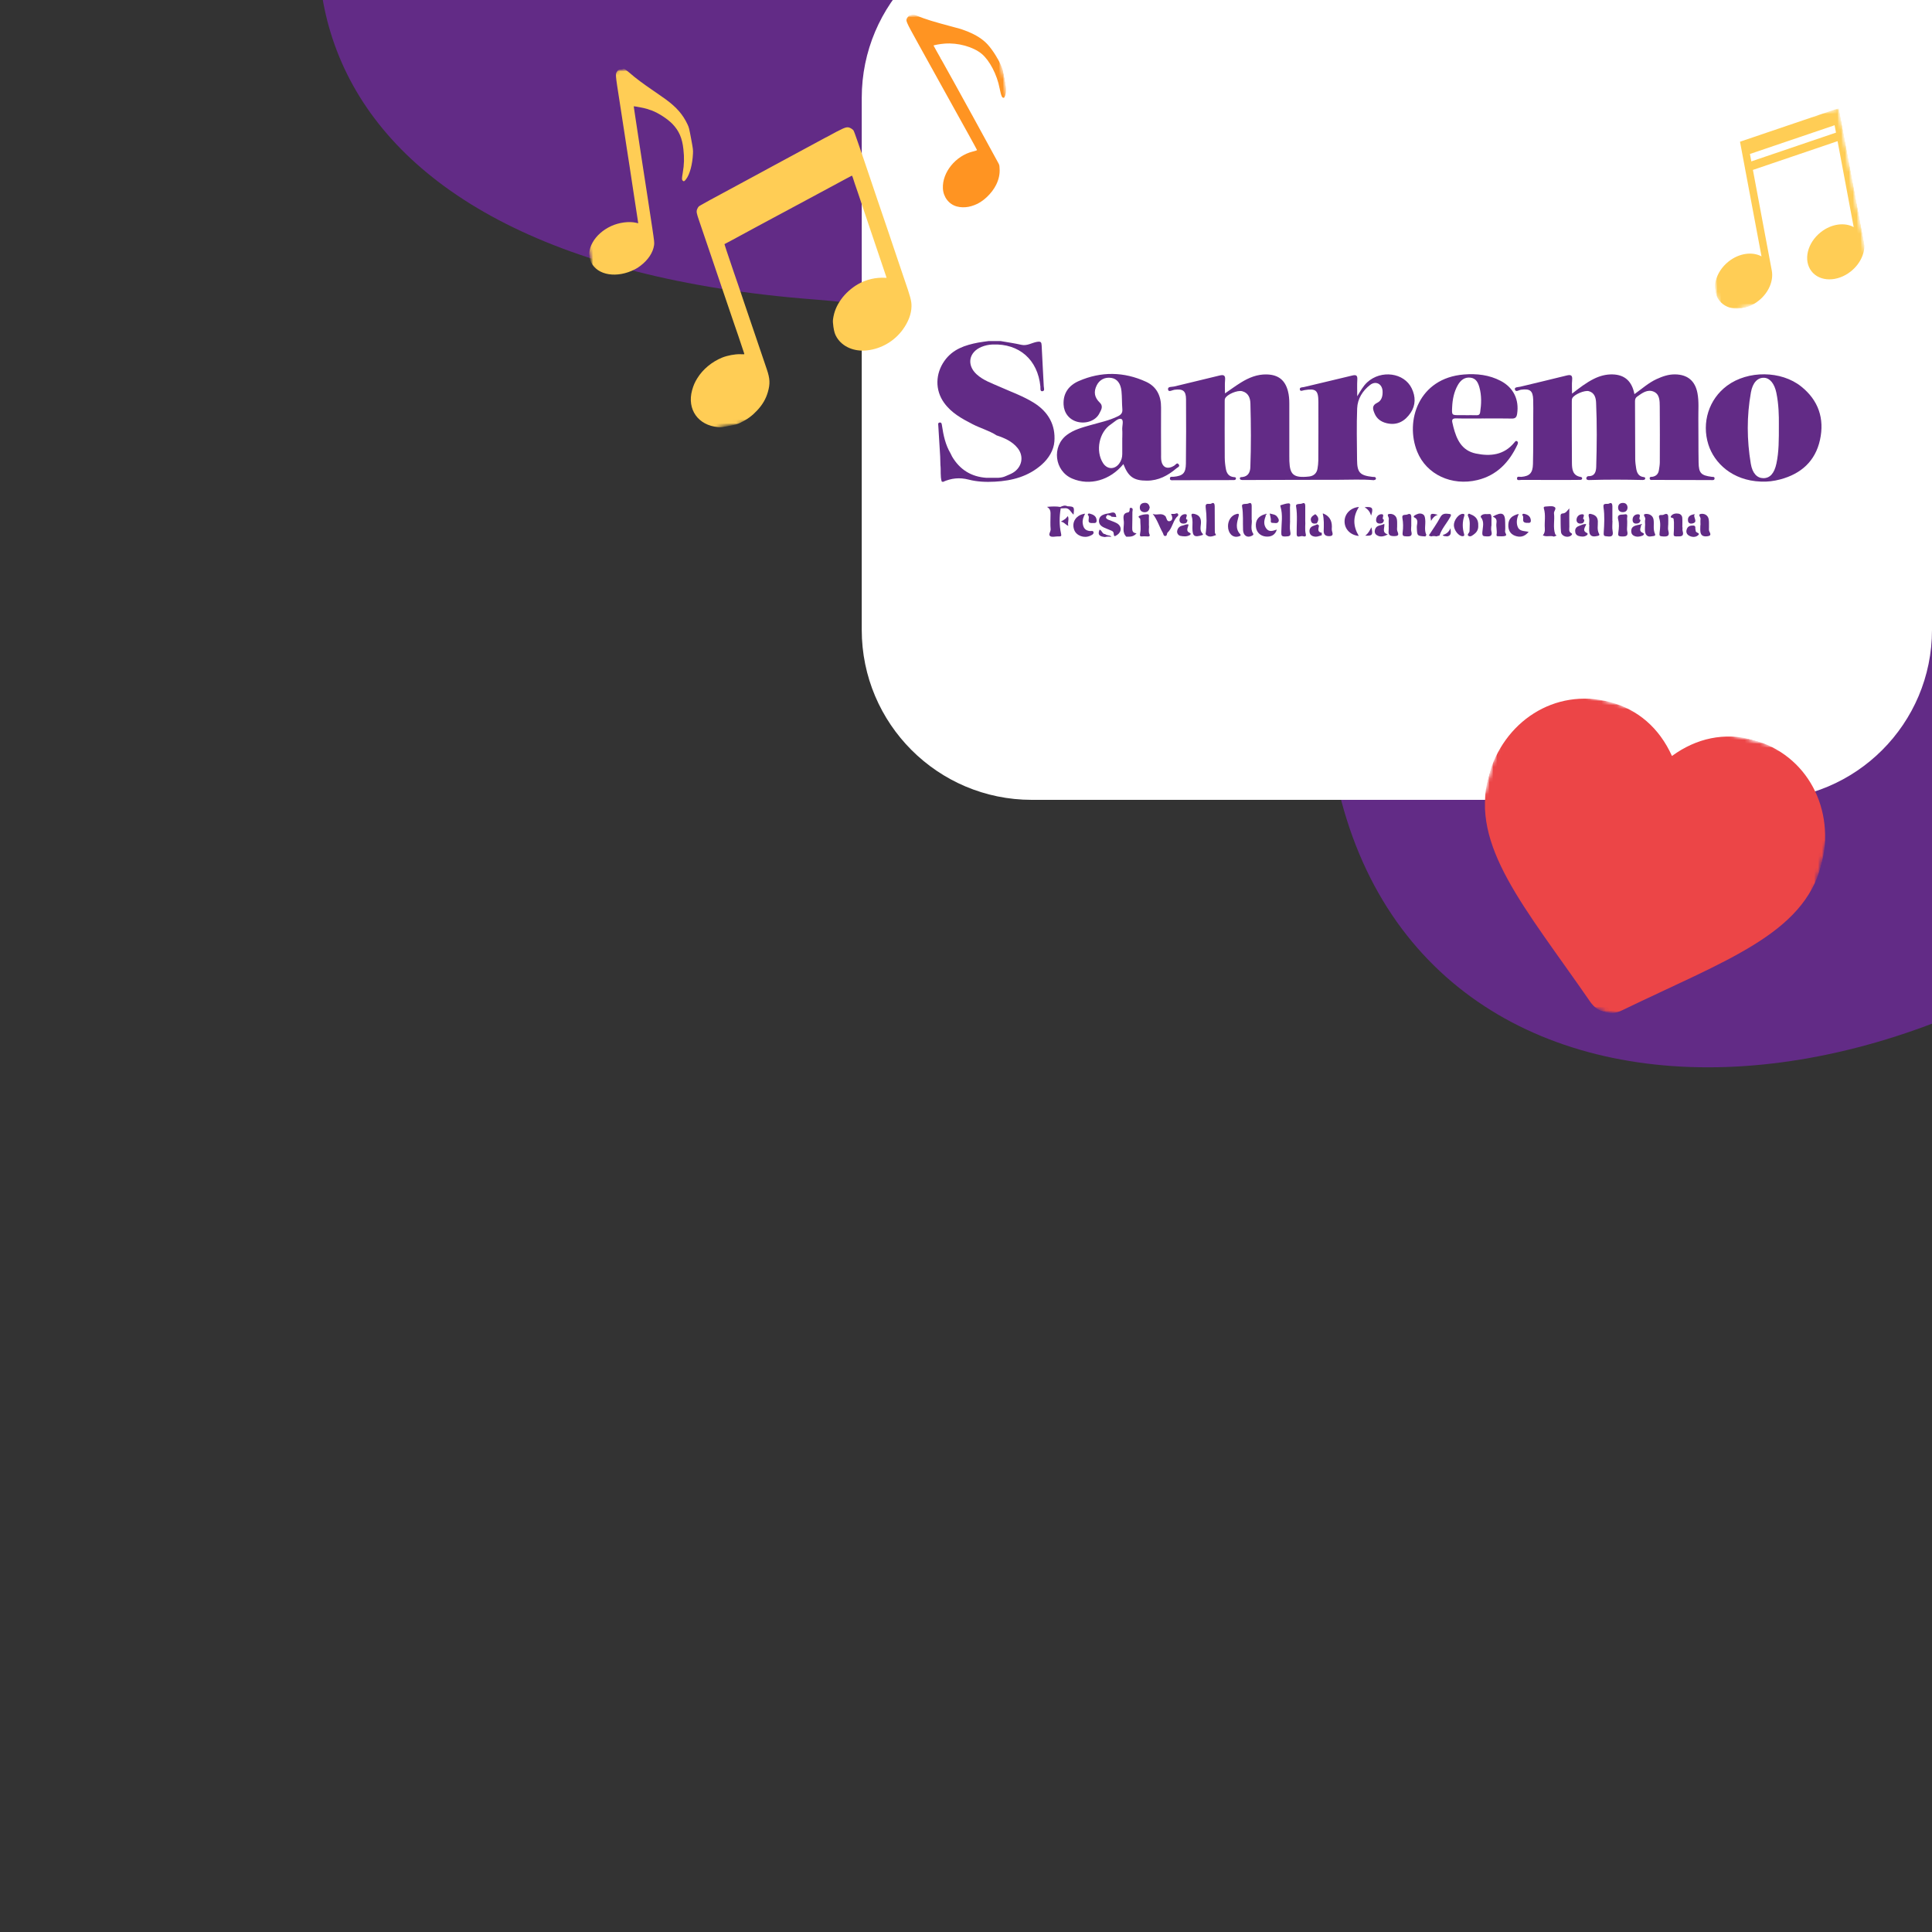 <?xml version="1.0" encoding="UTF-8"?> <svg xmlns="http://www.w3.org/2000/svg" width="500" height="500" viewBox="0 0 500 500" fill="none"><rect x="0" y="0" width="500" height="500" fill="#333333" stroke="none"/><g clip-path="url(#clip0_3621_14212)"><path fill-rule="evenodd" clip-rule="evenodd" d="M638.039 -51.779C589.363 -144.393 495.425 -187.957 417.487 -200.007C313.075 -216.146 188.376 -182.193 116.53 -94.405C54.123 -18.15 72.563 66.973 210.915 77.518C300.249 84.327 335.948 146.42 344.997 197.52C364.335 306.731 512.108 300.519 599.773 189.844C687.435 79.169 657.846 -14.097 638.039 -51.779Z" fill="#622B86"></path><path d="M500 163C500 187.301 480.301 207 456 207H267.018C242.717 207 223.018 187.301 223.018 163V25.338C223.018 1.037 242.717 -18.662 267.018 -18.662H500V163Z" fill="white"></path><g clip-path="url(#clip1_3621_14212)"><mask id="mask0_3621_14212" style="mask-type:luminance" maskUnits="userSpaceOnUse" x="144" y="0" width="130" height="116"><path d="M256.205 7.3072e-05L144 21.05L161.701 115.404L273.906 94.354L256.205 7.3072e-05Z" fill="white"></path></mask><g mask="url(#mask0_3621_14212)"><mask id="mask1_3621_14212" style="mask-type:luminance" maskUnits="userSpaceOnUse" x="144" y="0" width="130" height="116"><path d="M256.205 7.3072e-05L144 21.05L161.701 115.404L273.906 94.354L256.205 7.3072e-05Z" fill="white"></path></mask><g mask="url(#mask1_3621_14212)"><path fill-rule="evenodd" clip-rule="evenodd" d="M159.792 18.404C159.218 19.145 159.186 18.834 160.387 26.502C160.827 29.271 161.318 32.452 161.478 33.584L162.172 38.126C162.365 39.436 162.725 41.639 162.932 43.025C163.14 44.412 163.655 47.721 164.041 50.341C164.452 52.956 164.867 55.73 164.975 56.449L165.173 57.784L164.62 57.65C162.773 57.231 160.224 57.578 158.229 58.48C153.803 60.498 151.452 64.714 152.967 67.862C154.611 71.275 159.674 72.094 164.344 69.687C164.825 69.438 165.251 69.174 165.734 68.793C167.7 67.315 169.001 65.382 169.273 63.456C169.372 62.857 169.316 62.419 168.812 59.029C168.152 54.665 167.043 47.349 166.339 42.888C166.069 41.17 165.758 39.09 165.626 38.244C165.197 35.394 164.592 31.468 164.3 29.49C164.125 28.415 164.008 27.512 164.008 27.512C164.263 27.465 167.091 28.043 167.572 28.216C167.917 28.363 168.277 28.454 168.672 28.591C170.521 29.3 172.783 30.803 174.025 32.075C175.729 33.84 176.566 35.769 176.862 38.617C177.116 40.813 177.063 42.645 176.703 44.666C176.441 46.22 176.437 46.484 176.669 46.731C176.96 47.02 177.109 46.966 177.553 46.381C178.509 45.145 179.212 42.558 179.342 39.736C179.389 38.856 179.357 38.545 178.864 35.919C178.362 33.241 178.319 33.011 177.926 32.187C176.74 29.664 175.119 27.777 172.304 25.718C171.265 24.963 170.149 24.222 169.084 23.471C166.419 21.648 164.553 20.283 162.876 18.802C162.312 18.327 161.727 17.883 161.555 17.809C161.387 17.762 160.99 17.757 160.684 17.814C160.2 17.905 160.107 17.975 159.849 18.288M213.747 35.552C211.278 36.886 207.442 38.952 205.214 40.162C202.986 41.372 200.922 42.472 200.635 42.631C200.348 42.791 198.048 44.041 195.508 45.415C183.159 52.061 181.1 53.186 180.832 53.447C180.699 53.578 180.517 53.876 180.412 54.16C180.185 54.783 180.252 55.14 180.951 57.174C182.185 60.797 183.315 64.148 184.303 67.025C184.889 68.737 185.498 70.576 185.67 71.072C186.005 72.012 186.958 74.843 188.909 80.601C189.494 82.313 190.04 83.953 190.143 84.224C190.247 84.495 190.66 85.711 191.068 86.901C191.451 88.097 191.923 89.486 192.095 89.982C192.616 91.495 192.675 91.668 192.599 91.683C192.548 91.692 192.069 91.676 191.54 91.67C190.187 91.633 188.275 91.992 186.899 92.541C184.25 93.618 181.896 95.565 180.48 97.863C179.81 98.939 179.46 99.744 179.114 100.997C177.747 105.952 180.69 110.099 185.839 110.532C186.643 110.593 186.928 110.566 188.662 110.24C190.473 109.901 190.677 109.862 191.521 109.44C193.41 108.531 194.616 107.645 195.936 106.236C197.343 104.731 198.221 103.22 198.731 101.435C199.337 99.315 199.276 98.006 198.45 95.574C197.664 93.214 196.154 88.825 195.678 87.409C195.265 86.193 194.965 85.299 192.556 78.227C191.971 76.516 191.362 74.677 191.185 74.155C191.008 73.634 190.432 71.973 189.906 70.435C189.38 68.897 188.722 66.935 188.422 66.041C188.122 65.147 187.778 64.156 187.685 63.804L187.489 63.18L189.266 62.24C190.224 61.717 192.959 60.254 195.305 58.969C197.677 57.679 199.838 56.535 200.125 56.375C200.411 56.216 201.656 55.533 202.931 54.872C204.176 54.19 206.43 52.975 207.92 52.194C213.748 49.068 217.964 46.772 219.141 46.155C219.812 45.792 220.412 45.468 220.463 45.459C220.514 45.449 220.612 45.694 220.721 45.991C220.829 46.287 221.04 46.987 221.221 47.534C221.403 48.08 221.762 49.148 222.033 49.889C222.278 50.635 222.972 52.643 223.527 54.334C224.107 56.021 224.77 58.008 225.021 58.779C225.448 60.072 225.965 61.559 226.741 63.868C226.923 64.415 227.552 66.224 228.107 67.915C228.688 69.601 229.223 71.19 229.297 71.441L229.438 71.915L229.144 71.892C226.687 71.745 224.157 72.326 222.061 73.537C220.37 74.514 218.786 75.92 217.678 77.474C216.508 79.119 215.874 80.664 215.608 82.482C215.514 83.107 215.544 83.55 215.68 84.554C215.883 85.915 216.079 86.539 216.573 87.344C218.055 89.758 221.042 91.046 224.38 90.683C228.054 90.285 231.482 88.295 233.681 85.243C235.083 83.29 235.861 81.244 235.894 79.31C235.921 77.906 235.653 76.9 233.932 71.944C233.696 71.249 233.032 69.261 232.447 67.55C231.862 65.838 231.253 63.999 231.081 63.503C230.904 62.982 230.328 61.321 229.828 59.778C228.865 56.897 228.629 56.202 227.065 51.664C226.548 50.177 225.664 47.571 225.104 45.855C224.519 44.143 223.801 42.008 223.506 41.139C223.212 40.27 222.523 38.288 221.997 36.75C221.471 35.212 220.983 33.877 220.877 33.739C220.632 33.415 219.98 33.036 219.625 32.971C218.863 32.85 218.372 33.047 213.726 35.582" fill="#FFCD55"></path><path d="M234.876 4.503C235.058 4.205 235.284 4.004 235.555 3.901C236.072 3.698 236.448 3.733 237.162 4.022C239.76 5.065 241.382 5.553 246.83 7.012C247.774 7.258 248.773 7.519 249.685 7.876C251.955 8.717 253.638 9.669 255.007 10.916C256.372 12.139 258.246 14.955 259.161 17.159C259.542 18.064 259.684 18.539 260.014 20.299C260.354 22.11 260.405 22.522 260.354 23.377C260.306 24.389 260.021 25.261 259.792 25.304C259.333 25.39 259.1 24.853 258.701 22.868C258.036 19.324 256.111 15.672 254.101 13.964C251.879 12.111 247.923 11.005 244.438 11.289C243.292 11.372 241.584 11.692 241.603 11.794C241.613 11.845 242.011 12.563 242.485 13.398L243.352 14.925L243.371 15.027L243.75 15.642C246.073 19.72 258.344 42.074 258.488 42.417C258.502 42.493 258.582 42.637 258.611 42.79C258.684 43.04 258.654 43.019 258.654 43.019L258.697 43.671C258.788 45.001 258.496 46.402 257.829 47.768C256.707 50.09 254.303 52.336 252.173 53.079L251.651 53.256C251.651 53.256 251.283 53.404 250.646 53.524C249.626 53.715 248.537 53.682 247.619 53.431C245.56 52.867 244.127 50.998 244.021 48.748C243.826 44.613 247.323 40.314 251.738 39.222C252.37 39.077 252.866 38.905 252.852 38.828C252.837 38.752 251.876 37.005 250.716 34.9C249.555 32.794 246.965 28.132 244.972 24.547L241.341 17.994C241.341 17.994 241.366 17.99 241.141 17.636C241.062 17.492 239.552 14.793 237.789 11.586C234.232 5.152 234.326 5.372 234.851 4.508" fill="#FF9422"></path></g></g></g><g clip-path="url(#clip2_3621_14212)"><mask id="mask2_3621_14212" style="mask-type:luminance" maskUnits="userSpaceOnUse" x="436" y="27" width="49" height="54"><path d="M475.931 27.977L436.418 35.389L444.954 80.889L484.467 73.477L475.931 27.977Z" fill="white"></path></mask><g mask="url(#mask2_3621_14212)"><mask id="mask3_3621_14212" style="mask-type:luminance" maskUnits="userSpaceOnUse" x="436" y="27" width="49" height="54"><path d="M475.931 27.977L436.418 35.389L444.954 80.889L484.467 73.477L475.931 27.977Z" fill="white"></path></mask><g mask="url(#mask3_3621_14212)"><path d="M450.312 36.675L451.025 40.477L451.384 42.39L451.798 44.597L455.88 66.355C453.504 65.069 450.096 65.503 447.351 67.681C443.873 70.438 442.792 74.95 444.941 77.754C447.089 80.557 451.646 80.593 455.129 77.829C457.762 75.74 459.018 72.647 458.543 70.052L453.651 43.976L475.562 36.534L479.734 58.772C477.358 57.487 473.95 57.921 471.205 60.098C467.727 62.856 466.646 67.367 468.795 70.171C470.943 72.975 475.5 73.011 478.983 70.246C481.616 68.158 482.872 65.064 482.397 62.47L475.927 27.978L450.312 36.675ZM475.154 34.325L453.243 41.767L452.883 39.848L474.795 32.412L475.154 34.325Z" fill="#FFCD55"></path></g></g></g><g clip-path="url(#clip3_3621_14212)"><mask id="mask4_3621_14212" style="mask-type:luminance" maskUnits="userSpaceOnUse" x="372" y="175" width="107" height="99"><path d="M478.269 198.066L392.184 175L372 250.325L458.086 273.391L478.269 198.066Z" fill="white"></path></mask><g mask="url(#mask4_3621_14212)"><mask id="mask5_3621_14212" style="mask-type:luminance" maskUnits="userSpaceOnUse" x="372" y="175" width="107" height="99"><path d="M478.269 198.066L392.184 175L372 250.325L458.086 273.391L478.269 198.066Z" fill="white"></path></mask><g mask="url(#mask5_3621_14212)"><path d="M416.62 181.679C402.364 177.907 388.944 186.824 385.213 201.015C380.485 219.014 394.533 234.622 411.619 259.363C413.418 261.972 416.877 262.875 419.718 261.509C446.746 248.433 466.645 241.802 471.37 223.814C475.101 209.623 467.812 195.217 453.556 191.445C446.278 189.518 439.104 190.978 432.702 195.645C429.429 188.41 423.901 183.594 416.62 181.679Z" fill="#EC4547"></path></g></g></g><g clip-path="url(#clip4_3621_14212)"><path d="M321.567 124.235C321.283 124.194 320.914 124.2 320.879 123.849C320.835 123.422 321.233 123.489 321.503 123.46C323.039 123.293 323.54 122.201 323.589 120.904C323.797 115.396 323.756 109.887 323.604 104.379C323.566 102.965 323.045 101.651 321.47 101.244C320.226 100.922 317.592 102.058 317.071 103.079C316.928 103.36 316.951 103.741 316.951 104.074C316.945 108.854 316.931 113.634 316.963 118.411C316.969 119.429 317.083 120.457 317.276 121.458C317.484 122.523 318.058 123.34 319.272 123.468C319.55 123.498 319.934 123.468 319.852 123.902C319.787 124.25 319.468 124.241 319.155 124.244C313.986 124.253 308.82 124.273 303.651 124.285C303.276 124.285 302.755 124.382 302.773 123.814C302.793 123.237 303.338 123.425 303.692 123.392C306.127 123.167 306.879 122.47 306.912 119.974C306.979 114.415 306.982 108.854 306.944 103.296C306.929 101.136 306.127 100.597 303.958 100.872C303.399 100.943 302.448 101.56 302.302 100.855C302.114 99.956 303.259 100.176 303.827 100.032C307.734 99.058 311.665 98.177 315.573 97.193C316.752 96.897 317.162 97.155 317.045 98.399C316.942 99.497 317.024 100.609 317.024 101.809C318.432 100.846 319.749 99.868 321.14 99.008C323.194 97.738 325.384 96.827 327.875 96.903C330.84 96.994 332.584 98.37 333.325 101.244C333.594 102.289 333.676 103.354 333.673 104.432C333.664 108.919 333.67 113.406 333.673 117.89C333.673 118.378 333.664 118.864 333.687 119.353C333.831 122.655 334.568 123.814 338.827 123.313C340.013 123.173 340.782 122.462 340.976 121.247C341.081 120.577 341.175 119.895 341.178 119.216C341.201 114.143 341.219 109.074 341.198 104.001C341.186 100.992 340.545 100.486 337.586 100.963C337.182 101.027 336.541 101.379 336.412 100.869C336.231 100.164 337.036 100.269 337.44 100.173C341.602 99.163 345.782 98.215 349.941 97.19C350.989 96.933 351.337 97.161 351.27 98.259C351.188 99.59 351.249 100.931 351.249 102.558C352.13 101.142 352.78 99.909 353.828 98.946C357.41 95.651 363.396 96.426 365.36 100.524C366.37 102.631 366.405 104.841 365.088 106.805C363.639 108.968 361.616 110.186 358.859 109.521C357.399 109.17 356.289 108.371 355.713 106.949C355.277 105.872 354.966 104.929 356.456 104.224C357.592 103.685 357.885 102.424 357.808 101.188C357.697 99.347 356.055 98.487 354.595 99.611C352.628 101.124 351.328 103.223 351.232 105.681C351.059 110.113 351.17 114.556 351.205 118.993C351.232 122.312 351.931 123.047 355.247 123.422C355.566 123.457 356 123.334 356.082 123.782C356.152 124.165 355.774 124.2 355.502 124.267C352.505 124.004 349.496 124.171 346.49 124.168C338.186 124.162 329.879 124.209 321.576 124.232L321.567 124.235Z" fill="#622B86"></path><path d="M411.195 124.247C410.914 124.191 410.554 124.191 410.537 123.817C410.519 123.495 410.803 123.222 411.075 123.228C412.832 123.269 413.066 121.935 413.101 120.752C413.265 115.246 413.315 109.735 413.069 104.229C413.013 102.968 412.688 101.657 411.201 101.238C410.11 100.931 407.446 102.066 406.922 103.023C406.773 103.296 406.782 103.676 406.782 104.007C406.782 109.273 406.767 114.541 406.814 119.807C406.828 121.437 406.981 123.088 409.106 123.442C409.302 123.474 409.48 123.585 409.463 123.82C409.436 124.13 409.193 124.185 408.939 124.188C407.964 124.2 406.989 124.212 406.015 124.212C401.92 124.212 397.822 124.212 393.727 124.203C393.321 124.203 392.647 124.431 392.603 123.896C392.539 123.117 393.297 123.451 393.71 123.413C395.838 123.228 396.675 122.441 396.73 120.093C396.827 116.048 396.792 112 396.804 107.952C396.809 106.442 396.836 104.929 396.789 103.419C396.713 101.1 395.946 100.541 393.625 100.863C393.104 100.937 392.235 101.619 392.047 100.758C391.913 100.135 392.931 100.208 393.452 100.079C397.427 99.101 401.419 98.2 405.385 97.193C406.565 96.894 406.992 97.099 406.866 98.378C406.761 99.464 406.843 100.571 406.843 101.873C408.746 100.407 410.496 99.034 412.498 98.042C414.011 97.293 415.595 96.859 417.283 96.894C420.541 96.959 422.368 98.738 422.988 102.005C424.955 100.603 426.635 99.069 428.719 98.112C430.247 97.412 431.784 96.871 433.481 96.889C436.721 96.921 438.694 98.551 439.297 101.727C439.722 103.951 439.502 106.202 439.531 108.438C439.584 112.194 439.522 115.949 439.596 119.701C439.648 122.467 440.237 123.032 442.997 123.401C443.307 123.442 443.775 123.328 443.723 123.858C443.676 124.332 443.225 124.25 442.912 124.247C437.889 124.238 432.867 124.223 427.847 124.197C427.496 124.197 426.948 124.352 426.937 123.776C426.928 123.299 427.437 123.439 427.741 123.375C428.663 123.178 429.182 122.605 429.319 121.692C429.422 121.018 429.553 120.339 429.556 119.663C429.574 114.837 429.588 110.007 429.542 105.181C429.527 103.726 429.536 102.025 427.97 101.358C426.366 100.676 424.987 101.715 423.699 102.637C423.246 102.959 423.137 103.345 423.14 103.881C423.173 108.854 423.164 113.827 423.193 118.803C423.199 119.578 423.307 120.357 423.424 121.124C423.603 122.286 423.998 123.299 425.385 123.468C425.64 123.5 425.871 123.597 425.766 123.925C425.672 124.212 425.388 124.174 425.169 124.223C420.515 124.112 415.855 124.086 411.195 124.238V124.247Z" fill="#622B86"></path><path d="M243.379 120.334C243.358 119.622 243.341 118.911 243.32 118.2C243.156 115.53 242.99 112.861 242.832 110.192C242.814 109.876 242.676 109.428 243.151 109.355C243.698 109.267 243.721 109.735 243.78 110.124C244.149 112.639 244.673 115.109 245.996 117.333C246.118 117.579 246.238 117.828 246.361 118.074L246.376 118.115C248.381 121.537 251.352 123.398 255.318 123.659C256.345 123.656 257.373 123.653 258.397 123.65C259.053 123.606 259.694 123.495 260.294 123.211C260.908 122.93 261.555 122.704 262.132 122.359C264.5 120.934 265.071 118.127 263.382 115.99C261.962 114.196 259.928 113.341 257.823 112.642L257.841 112.624C255.921 111.409 253.714 110.818 251.712 109.782C248.937 108.345 246.244 106.908 244.321 104.229C241.933 100.899 242.097 96.693 244.412 93.406C246.563 90.344 249.765 89.308 253.19 88.655C254.089 88.483 255.005 88.392 255.906 88.26C256.907 88.26 257.917 88.26 258.924 88.26C260.727 88.579 262.545 88.831 264.327 89.238C265.82 89.577 267.029 88.699 268.384 88.468C269.385 88.298 269.543 88.573 269.581 89.454C269.736 92.958 269.961 96.458 270.125 99.962C270.146 100.422 270.488 101.232 269.704 101.253C269.124 101.267 269.297 100.48 269.253 100.029C268.574 93.095 263.774 88.872 256.881 89.156C255.897 89.197 254.949 89.393 254.036 89.764C250.726 91.111 250.108 94.448 252.745 96.868C254.469 98.449 256.67 99.177 258.754 100.108C261.725 101.437 264.804 102.514 267.596 104.262C271.331 106.603 273.205 110.019 272.874 114.263C272.701 116.485 271.434 118.618 269.601 120.24C266.133 123.313 261.974 124.414 257.501 124.657C255.207 124.783 252.886 124.695 250.673 124.118C248.328 123.509 246.174 123.752 244.029 124.718C243.92 124.683 243.815 124.648 243.707 124.613C243.3 123.211 243.552 121.756 243.379 120.334Z" fill="#622B86"></path><path d="M290.734 120.105C287.272 124.326 282.003 125.787 277.472 123.849C272.889 121.888 272.125 115.53 276.126 112.542C277.923 111.202 280.054 110.642 282.164 110.034C284.593 109.331 287.09 108.851 289.379 107.695C290.187 107.285 290.541 106.808 290.462 105.883C290.333 104.332 290.398 102.76 290.237 101.212C290.023 99.169 289.063 98.019 287.596 97.799C285.957 97.553 284.558 98.264 283.835 99.713C282.992 101.396 283.224 102.851 284.623 104.2C285.65 105.192 284.915 106.179 284.514 106.99C283.584 108.88 281.052 109.756 278.819 109.164C276.708 108.608 275.362 106.878 275.254 104.704C275.104 101.709 276.664 99.71 279.19 98.61C284.98 96.09 290.866 96.172 296.603 98.803C299.342 100.062 300.507 102.45 300.481 105.465C300.446 109.513 300.481 113.561 300.49 117.609C300.49 117.998 300.472 118.39 300.501 118.779C300.665 120.96 302.079 121.657 303.917 120.486C304.274 120.26 304.64 119.546 305.085 120.24C305.416 120.755 304.754 120.954 304.453 121.209C302.255 123.085 299.819 124.393 296.828 124.393C293.433 124.393 292.016 123.433 290.734 120.108V120.105ZM290.439 113.294H290.45C290.45 112.615 290.497 111.93 290.439 111.257C290.354 110.274 290.904 108.737 290.201 108.444C289.411 108.117 288.363 109.243 287.491 109.82C284.432 111.84 283.467 116.695 285.448 119.821C286.522 121.516 288.46 121.586 289.648 119.968C290.181 119.242 290.444 118.425 290.441 117.518C290.436 116.11 290.441 114.702 290.441 113.294H290.439Z" fill="#622B86"></path><path d="M455.706 124.636C448.277 124.358 443.623 119.792 442.125 115.042C440.345 109.396 442.23 103.311 446.989 99.801C452.375 95.829 460.954 95.879 466.146 100.024C470.607 103.586 472.217 108.324 471.014 113.83C469.811 119.333 466.135 122.623 460.758 124.06C459.11 124.502 457.424 124.724 455.709 124.636H455.706ZM460.368 109.843C460.392 107.727 460.348 104.66 459.716 101.633C459.218 99.266 458.036 97.823 456.528 97.767C454.886 97.708 453.596 98.99 453.136 101.548C452.035 107.689 452.074 113.862 453.104 120.009C453.525 122.517 454.746 123.741 456.356 123.749C458.065 123.758 459.189 122.511 459.736 119.965C460.386 116.941 460.377 113.868 460.368 109.843Z" fill="#622B86"></path><path d="M384.043 108.298C381.655 108.298 379.263 108.342 376.878 108.278C375.889 108.251 375.663 108.611 375.9 109.478C375.991 109.805 376.041 110.145 376.129 110.476C376.966 113.713 378.268 116.613 381.965 117.377C385.741 118.159 389.25 117.767 391.908 114.532C392.095 114.304 392.283 113.985 392.604 114.184C392.962 114.404 392.853 114.772 392.701 115.097C390.576 119.646 387.362 123.032 382.346 124.238C375.698 125.836 369.18 122.801 366.789 116.933C363.54 108.962 367.131 97.846 378.877 96.915C382.176 96.655 385.41 97.009 388.396 98.581C391.706 100.325 393.193 103.436 392.628 107.116C392.49 108.014 392.148 108.345 391.217 108.321C388.829 108.26 386.44 108.301 384.052 108.301L384.043 108.298ZM379.31 107.44V107.452C380.235 107.452 381.163 107.429 382.088 107.461C382.67 107.481 382.969 107.315 383.066 106.682C383.39 104.54 383.461 102.406 382.884 100.302C382.553 99.099 382.047 97.939 380.613 97.746C379.061 97.536 378.017 98.379 377.291 99.649C376.278 101.423 375.906 103.375 375.813 105.392C375.716 107.449 375.725 107.449 377.703 107.44C378.239 107.44 378.775 107.44 379.31 107.44Z" fill="#622B86"></path><path d="M399.281 138.533C399.744 138.036 399.852 137.436 399.799 136.786C399.662 135.062 400.077 133.309 399.553 131.602C399.425 131.181 399.697 131.093 400.001 131.087C400.727 131.07 401.538 130.876 402.156 131.134C403.054 131.509 402.094 132.232 402.173 132.84C402.407 134.643 401.845 136.505 402.504 138.293L402.559 138.337C402.624 138.402 402.697 138.457 402.776 138.504V138.627C402.568 138.709 402.363 138.794 402.161 138.879C401.236 138.507 400.197 139.054 399.281 138.536V138.533Z" fill="#622B86"></path><path d="M323.925 134.38C324.153 135.41 323.483 136.798 324.296 138.056C324.522 138.405 324.185 138.554 323.928 138.683C322.771 139.268 321.756 138.589 321.7 137.175C321.618 135.132 321.797 133.095 321.443 131.04C321.287 130.148 322.572 130.569 323.158 130.271C323.682 130.001 323.942 130.329 323.933 130.906C323.913 131.974 323.928 133.043 323.928 134.383L323.925 134.38Z" fill="#622B86"></path><path d="M333.875 134.778C333.875 135.703 333.726 136.657 333.91 137.544C334.165 138.765 333.685 138.809 332.669 138.841C331.601 138.873 331.595 138.583 331.604 137.635C331.622 135.472 332.046 133.282 331.396 131.14C331.361 131.02 331.329 130.786 331.343 130.783C332.031 130.59 332.719 130.303 333.419 130.268C334.124 130.233 333.834 130.906 333.843 131.275C333.878 132.442 333.858 133.61 333.858 134.778H333.875Z" fill="#622B86"></path><path d="M337.792 134.576C337.9 135.694 337.622 136.959 337.932 138.208C338.14 139.046 337.458 138.835 337.136 138.753C336.601 138.618 335.597 139.376 335.576 138.241C335.532 135.838 335.828 133.446 335.421 131.029C335.283 130.209 336.486 130.552 337.043 130.282C337.596 130.013 337.809 130.382 337.801 130.938C337.783 132.103 337.795 133.271 337.795 134.576H337.792Z" fill="#622B86"></path><path d="M417.306 134.793C417.306 135.665 417.183 136.561 417.335 137.406C417.557 138.636 417.18 138.969 415.977 138.814C415.268 138.724 414.973 138.832 415.043 137.816C415.189 135.656 415.312 133.464 414.987 131.295C414.788 129.96 415.956 130.601 416.448 130.309C417.03 129.963 417.294 130.385 417.285 131.011C417.265 132.273 417.279 133.531 417.279 134.793H417.303H417.306Z" fill="#622B86"></path><path d="M314.419 137.91C314.518 138.097 314.618 138.285 314.717 138.472C313.778 138.812 312.832 139.23 312.004 138.247C312.329 135.946 312.332 133.631 312.033 131.339C311.84 129.867 313.04 130.645 313.529 130.309C314.079 129.931 314.366 130.35 314.363 130.979C314.357 133.01 314.381 135.045 314.389 137.073C314.398 137.351 314.41 137.632 314.419 137.91Z" fill="#622B86"></path><path d="M351.652 138.703C349.448 138.487 347.955 136.912 347.973 134.907C347.99 132.949 349.559 131.374 351.693 131.201C350.109 133.666 350.121 136.127 351.652 138.703Z" fill="#622B86"></path><path d="M406.136 131.556C406.136 133.145 406.112 134.731 406.147 136.321C406.159 136.906 405.893 137.606 406.666 137.992C406.982 138.15 406.835 138.373 406.633 138.554C405.79 139.315 404.104 138.812 403.99 137.682C403.85 136.286 403.908 134.869 403.879 133.464C403.873 133.116 404.049 132.905 404.388 132.887C405.263 132.838 405.577 132.182 406.136 131.559V131.556Z" fill="#622B86"></path><path d="M291.498 138.902C290.327 137.775 290.939 136.332 290.851 135.027C290.787 134.055 290.371 132.808 292.016 132.601C292.119 132.589 292.215 132.401 292.286 132.281C292.458 131.995 292.145 131.319 292.763 131.436C293.345 131.547 293.067 132.138 293.064 132.545C293.05 133.903 293.058 135.261 293.017 136.619C292.997 137.351 293.114 137.945 294.138 138.015C293.325 138.981 292.397 138.893 291.501 138.902H291.498Z" fill="#622B86"></path><path d="M385.942 136.113C385.942 136.549 385.851 137.011 385.96 137.418C386.276 138.627 385.796 138.882 384.663 138.814C383.846 138.765 383.574 138.759 383.63 137.743C383.7 136.467 384.242 135.056 383.241 133.853C383.185 133.786 383.226 133.549 383.302 133.47C383.917 132.826 384.766 133.127 385.494 133.031C385.939 132.972 386.004 133.622 385.992 134.079C385.977 134.758 385.989 135.437 385.989 136.116C385.974 136.116 385.957 136.116 385.942 136.116V136.113Z" fill="#622B86"></path><path d="M297.335 135.911C297.455 136.645 297.13 137.491 297.493 138.287C297.681 138.7 297.47 138.826 297.133 138.835C296.697 138.847 296.252 138.759 295.822 138.808C295.02 138.899 294.909 138.765 295.087 137.887C295.313 136.765 295.099 135.563 295.105 134.392C295.105 134.049 294.25 133.792 294.9 133.49C295.538 133.195 296.311 133.072 297.016 133.092C297.514 133.107 297.315 133.716 297.329 134.076C297.356 134.661 297.335 135.246 297.335 135.911Z" fill="#622B86"></path><path d="M395.615 137.635C394.509 138.996 393.285 139.107 392.056 138.645C390.783 138.168 390.277 137.067 390.356 135.721C390.44 134.269 391.248 133.423 393.045 132.999C392.58 134.084 392.381 135.138 392.732 136.224C393.157 137.547 394.371 137.374 395.615 137.632V137.635Z" fill="#622B86"></path><path d="M369.812 138.525C370.804 136.973 371.901 135.475 372.756 133.85C373.353 132.718 374.272 132.931 375.106 133.013C375.815 133.083 375.422 133.602 375.212 133.979C374.366 135.489 373.163 136.795 372.586 138.46L372.554 138.589C372.276 138.665 371.998 138.741 371.726 138.817C371.281 138.709 370.833 138.689 370.382 138.826C370.195 138.753 370.005 138.68 369.817 138.607L369.809 138.519L369.812 138.525Z" fill="#622B86"></path><path d="M327.588 133.247C327.571 133.385 327.579 133.534 327.53 133.66C327.099 134.755 326.985 135.843 327.755 136.827C328.504 137.781 329.482 137.363 330.442 137.049C330.053 138.387 329.022 139.002 327.574 138.855C326.148 138.709 325.159 137.72 325.027 136.306C324.869 134.635 325.683 133.537 327.43 133.057C327.483 133.121 327.536 133.183 327.585 133.247H327.588Z" fill="#622B86"></path><path d="M386.323 133.695C388.717 132.334 389.552 132.802 389.537 135.185C389.534 135.964 389.604 136.748 389.517 137.515C389.467 137.942 390.108 138.466 389.593 138.665C388.996 138.891 388.264 138.771 387.591 138.773C387.377 138.773 387.26 138.618 387.307 138.381C387.497 137.374 387.146 136.329 387.277 135.402C387.406 134.497 387.219 134.084 386.32 133.698L386.323 133.695Z" fill="#622B86"></path><path d="M368.884 138.829C366.698 138.7 366.759 138.697 366.671 136.446C366.639 135.595 367.283 134.5 366.021 133.903C365.72 133.762 365.945 133.47 366.15 133.356C366.744 133.025 367.353 132.729 368.07 133.016C368.738 133.282 368.767 133.862 368.84 134.447C369.001 135.77 368.498 137.146 369.153 138.428C369.065 138.56 368.975 138.694 368.887 138.829H368.884Z" fill="#622B86"></path><path d="M304.429 133.944C303.498 135.124 303.325 136.733 302.207 137.799C301.912 138.048 302.105 138.659 301.616 138.712C301.089 138.771 301.11 138.209 300.934 137.904C300.03 136.324 299.529 134.529 298.32 132.978C299.371 133.487 300.568 132.603 301.514 133.528C301.555 133.555 301.616 133.563 301.634 133.599C301.944 134.134 301.953 135.17 302.875 134.834C303.603 134.567 303.434 133.733 303.071 132.999C303.44 132.999 303.668 132.99 303.896 132.999C304.218 133.013 304.599 132.65 304.842 132.99C305.161 133.435 304.634 133.678 304.429 133.941V133.944Z" fill="#622B86"></path><path d="M435.443 136.49C435.443 136.78 435.375 137.093 435.454 137.36C435.943 139.008 434.845 138.809 433.842 138.82C433.262 138.826 433.095 138.677 433.151 138.074C433.239 137.114 433.215 136.139 433.218 135.173C433.218 134.886 433.136 134.602 433.13 134.316C433.121 133.862 432.003 134.149 432.504 133.499C432.922 132.955 433.666 132.811 434.368 132.928C434.96 133.025 435.328 133.449 435.372 134.026C435.431 134.845 435.387 135.671 435.387 136.493C435.404 136.493 435.422 136.493 435.44 136.493L435.443 136.49Z" fill="#622B86"></path><path d="M365.223 136.204C365.223 136.643 365.129 137.105 365.24 137.512C365.568 138.694 365.05 138.852 364.011 138.814C363.15 138.785 362.89 138.703 363.013 137.711C363.159 136.528 363.171 135.299 362.94 134.087C362.72 132.949 363.785 133.373 364.274 133.127C364.819 132.855 365.228 133.039 365.237 133.724C365.249 134.55 365.237 135.375 365.237 136.204C365.231 136.204 365.226 136.204 365.22 136.204H365.223Z" fill="#622B86"></path><path d="M421.099 136.119C421.099 136.558 421.014 137.014 421.116 137.427C421.444 138.75 420.815 138.867 419.7 138.835C418.78 138.808 418.707 138.595 418.83 137.752C418.982 136.704 419.073 135.562 418.807 134.561C418.359 132.884 419.656 133.274 420.349 133.124C421.535 132.867 421.023 133.868 421.084 134.368C421.154 134.942 421.102 135.533 421.102 136.116L421.099 136.119Z" fill="#622B86"></path><path d="M431.732 135.741C431.732 136.277 431.612 136.845 431.756 137.339C432.154 138.715 431.569 138.905 430.36 138.832C429.499 138.779 429.388 138.665 429.508 137.767C429.663 136.59 429.795 135.326 429.42 134.155C429.019 132.902 430.093 133.423 430.486 133.23C430.957 132.999 431.68 132.694 431.735 133.716C431.771 134.389 431.741 135.065 431.741 135.741C431.741 135.741 431.735 135.741 431.732 135.741Z" fill="#622B86"></path><path d="M359.411 136.04C359.411 135.46 359.346 134.869 359.431 134.301C359.499 133.844 358.732 133.11 359.516 133.01C360.35 132.902 361.287 133.303 361.501 134.345C361.626 134.954 361.565 135.601 361.58 136.23C361.591 136.619 361.492 137.041 361.615 137.386C361.869 138.1 362.229 138.715 360.974 138.744C359.952 138.768 359.212 138.642 359.376 137.351C359.431 136.921 359.384 136.479 359.384 136.043C359.393 136.043 359.399 136.043 359.408 136.043L359.411 136.04Z" fill="#622B86"></path><path d="M440.088 135.899C440.088 135.364 440.032 134.822 440.105 134.298C440.17 133.842 439.321 133.142 440.167 132.999C441.018 132.855 441.961 133.265 442.189 134.286C442.344 134.986 442.257 135.738 442.283 136.47C442.295 136.809 442.218 137.196 442.353 137.48C442.652 138.112 442.971 138.642 441.896 138.782C440.957 138.905 440.213 138.715 440.067 137.65C439.988 137.076 440.053 136.485 440.053 135.899C440.064 135.899 440.076 135.899 440.088 135.899Z" fill="#622B86"></path><path d="M317.805 136.174C317.805 134.658 318.683 133.376 319.953 133.042C320.377 132.931 320.743 132.841 320.571 133.534C320.164 135.153 319.573 136.768 320.98 138.276C321.329 138.648 320.72 138.782 320.439 138.855C319.002 139.221 317.805 137.992 317.808 136.174H317.805Z" fill="#622B86"></path><path d="M425.765 135.937C425.765 135.404 425.657 134.842 425.797 134.351C425.935 133.868 424.89 133.08 425.92 133.007C426.746 132.949 427.761 133.323 427.943 134.491C428.133 135.712 427.747 136.956 428.323 138.197C428.607 138.806 427.694 138.735 427.29 138.817C426.409 138.996 425.9 138.484 425.759 137.676C425.663 137.111 425.742 136.517 425.742 135.937C425.75 135.937 425.756 135.937 425.765 135.937Z" fill="#622B86"></path><path d="M311.248 138.451C309.094 139.145 308.617 138.803 308.593 136.66C308.581 135.656 308.742 134.635 308.42 133.648C308.207 132.993 308.508 132.861 309.07 132.993C310.191 133.253 310.788 133.853 310.809 135.112C310.826 136.157 310.303 137.354 311.362 138.232C311.298 138.29 311.26 138.366 311.248 138.454V138.451Z" fill="#622B86"></path><path d="M411.259 135.788C411.259 135.164 411.397 134.5 411.23 133.926C410.917 132.852 411.364 132.876 412.131 133.121C413.009 133.402 413.472 133.938 413.522 134.913C413.574 135.993 413.244 137.093 413.849 138.165C414.133 138.668 413.466 138.686 413.129 138.759C412.275 138.946 411.523 138.77 411.335 137.808C411.209 137.158 411.312 136.464 411.312 135.788C411.294 135.788 411.277 135.788 411.259 135.788Z" fill="#622B86"></path><path d="M378.6 132.978C379.013 132.993 379.057 133.204 378.943 133.555C378.431 135.112 378.451 136.675 378.917 138.238C379.031 138.624 378.878 138.762 378.507 138.768C377.512 138.782 376.271 137.213 376.262 135.923C376.253 134.576 377.555 132.934 378.6 132.981V132.978Z" fill="#622B86"></path><path d="M382.567 136.016C382.617 136.859 382.318 137.597 381.619 138.15C381.162 138.51 380.594 139.025 380.071 138.706C379.491 138.352 380.311 137.922 380.313 137.453C380.313 136.201 380.568 134.933 380.009 133.736C379.901 133.505 379.778 133.306 379.953 133.081C380.17 132.805 380.387 133.037 380.594 133.113C381.944 133.59 382.64 134.521 382.567 136.019V136.016Z" fill="#622B86"></path><path d="M307.595 135.744C307.484 136.558 306.741 137.392 307.932 137.919C308.219 138.045 308.204 138.308 307.935 138.469C307.142 138.94 306.246 138.838 305.435 138.674C305.014 138.586 304.534 138.036 304.651 137.412C304.797 136.637 305.277 136.151 306.082 136.01C306.547 135.931 306.954 135.58 307.592 135.744H307.595Z" fill="#622B86"></path><path d="M424.726 135.861C424.685 136.587 423.977 137.421 425.182 137.925C425.689 138.135 425.361 138.522 425.042 138.642C424.307 138.917 423.535 139.031 422.803 138.627C422.288 138.34 422.121 137.863 422.168 137.278C422.241 136.367 422.902 136.11 423.625 135.917C423.944 135.832 424.275 135.782 424.6 135.715C424.641 135.764 424.682 135.814 424.726 135.861Z" fill="#622B86"></path><path d="M340.938 135.68C341.079 135.788 341.217 135.896 341.357 136.004C341.263 136.763 340.777 137.67 342.077 137.895C342.077 138.106 342.071 138.314 342.071 138.525C341.533 138.659 340.985 138.923 340.456 138.893C339.724 138.852 339.004 138.542 338.904 137.667C338.811 136.856 339.203 136.297 340.014 136.051C340.333 135.955 340.634 135.805 340.944 135.68H340.938Z" fill="#622B86"></path><path d="M410.508 135.65C410.265 136.464 409.355 137.327 410.719 137.945C410.994 138.071 410.9 138.355 410.663 138.522C410.002 138.996 409.27 138.908 408.565 138.715C407.927 138.539 407.643 138.03 407.649 137.383C407.654 136.628 408.161 136.259 408.796 136.051C409.329 135.879 409.829 135.542 410.505 135.65H410.508Z" fill="#622B86"></path><path d="M359.166 138.308C357.992 138.931 357.108 139.04 356.262 138.46C355.77 138.121 355.686 137.553 355.861 137.008C356.245 135.823 357.398 136.072 358.255 135.568C358.428 136.631 357.494 137.781 359.163 138.308H359.166Z" fill="#622B86"></path><path d="M437.98 136.016C438.468 135.964 438.811 136.081 438.752 136.71C438.732 136.941 438.849 137.184 438.852 137.421C438.858 137.93 440.169 137.901 439.458 138.533C438.849 139.072 437.898 139.066 437.122 138.624C436.513 138.276 436.294 137.705 436.522 137.006C436.747 136.309 437.257 136.022 437.98 136.019V136.016Z" fill="#622B86"></path><path d="M297.548 131.275C297.43 132.144 296.956 132.598 296.169 132.562C295.461 132.53 294.972 132.097 294.981 131.345C294.989 130.505 295.543 130.136 296.324 130.13C297.108 130.121 297.395 130.672 297.55 131.275H297.548Z" fill="#622B86"></path><path d="M421.207 131.371C421.164 132.123 420.742 132.53 420.005 132.545C419.267 132.557 418.787 132.153 418.766 131.409C418.743 130.593 419.243 130.142 420.04 130.154C420.777 130.165 421.178 130.613 421.207 131.371Z" fill="#622B86"></path><path d="M395.456 135.311C393.457 135.425 394.526 134.04 394.084 133.473C393.858 133.183 394.034 132.902 394.435 132.978C395.351 133.151 396.074 133.601 396.176 134.611C396.261 135.448 395.6 135.308 395.456 135.311Z" fill="#622B86"></path><path d="M328.594 132.893C329.378 133.113 330.069 133.113 330.508 133.71C330.795 134.099 331.123 134.567 330.845 135.033C330.514 135.583 329.876 135.308 329.378 135.322C328.664 135.343 328.936 134.772 328.895 134.377C328.851 133.961 328.734 133.552 328.597 132.896L328.594 132.893Z" fill="#622B86"></path><path d="M424.556 134.565C424.474 135.323 423.988 135.498 423.432 135.507C422.764 135.519 422.495 135.088 422.513 134.471C422.536 133.572 423.192 133.086 423.912 133.098C425.024 133.116 423.78 134.322 424.553 134.565H424.556Z" fill="#622B86"></path><path d="M358.138 134.494C358.155 135.211 357.749 135.454 357.23 135.495C356.627 135.542 356.13 135.281 356.133 134.611C356.139 133.695 356.753 133.051 357.576 133.08C358.53 133.116 357.368 134.269 358.138 134.491V134.494Z" fill="#622B86"></path><path d="M307.3 134.488C307.306 135.238 306.925 135.478 306.387 135.507C305.696 135.545 305.225 135.226 305.26 134.506C305.304 133.66 305.953 133.083 306.665 133.069C307.844 133.045 306.337 134.38 307.3 134.488Z" fill="#622B86"></path><path d="M438.625 133.057C437.952 133.768 439.72 135.135 437.929 135.486C437.414 135.586 436.931 135.393 436.855 134.79C436.699 133.584 437.531 133.227 438.625 133.057Z" fill="#622B86"></path><path d="M340.394 133.066C341.283 133.745 341.427 134.535 340.757 135.448C340.157 135.545 339.53 135.609 339.302 134.875C338.997 133.9 339.723 133.484 340.397 133.066H340.394Z" fill="#622B86"></path><path d="M410.007 134.48C410.027 135.273 409.583 135.498 409 135.507C408.365 135.513 407.982 135.118 408.005 134.515C408.034 133.669 408.678 133.124 409.395 133.095C410.622 133.045 409.161 134.319 410.007 134.48Z" fill="#622B86"></path><path d="M353.172 131.26C355.215 131.064 355.481 131.45 354.843 133.438C354.571 132.519 354.114 131.88 353.172 131.26Z" fill="#622B86"></path><path d="M372.097 133.233C371.298 133.476 370.791 134.026 370.358 134.804C370.036 132.846 370.194 132.709 372.097 133.233Z" fill="#622B86"></path><path d="M353.32 138.627C354.201 137.966 354.509 137.245 354.907 136.458C355.381 138.413 355.176 138.735 353.32 138.627Z" fill="#622B86"></path><path d="M373.362 138.484C374.12 138.203 374.864 137.904 375.382 136.722C375.522 137.927 375.581 138.63 374.53 138.817C374.138 138.732 373.675 138.861 373.359 138.484H373.362Z" fill="#622B86"></path><path d="M327.434 133.057C327.527 132.922 327.659 132.902 327.744 133.034C327.823 133.16 327.782 133.274 327.592 133.247C327.539 133.183 327.489 133.121 327.437 133.057H327.434Z" fill="#622B86"></path><path d="M424.602 135.715C424.672 135.586 424.792 135.525 424.883 135.653C424.97 135.779 424.891 135.873 424.727 135.861C424.686 135.811 424.645 135.765 424.602 135.715Z" fill="#622B86"></path><path d="M283.804 134.661C283.845 135.516 283.201 135.346 282.657 135.355C280.991 135.454 282.185 133.959 281.632 133.397C281.375 133.136 281.629 132.817 281.992 132.914C282.905 133.154 283.745 133.531 283.804 134.661Z" fill="#622B86"></path><path d="M287.319 138.656C287.43 138.756 287.541 138.855 287.653 138.955C287.076 138.832 286.502 138.864 285.931 138.987C284.834 138.847 283.897 138.586 284.57 137.067C285.203 137.246 285.229 138.17 285.934 138.22C286.037 138.217 286.116 138.258 286.169 138.346C286.271 138.387 286.376 138.428 286.479 138.466C286.76 138.53 287.041 138.592 287.319 138.656Z" fill="#622B86"></path><path d="M276.485 136.095C275.71 135.794 275.464 135.135 274.539 135C275.157 134.626 275.455 134.479 275.707 134.278C275.921 134.108 276.082 133.871 276.357 133.56C276.766 134.444 276.222 135.179 276.485 136.095Z" fill="#622B86"></path><path d="M289.084 138.463C288.379 138.92 288.306 138.893 288.2 137.971C288.151 137.535 287.832 137.427 287.536 137.292C286.915 137.014 286.266 136.801 285.66 136.502C284.872 136.116 284.302 135.56 284.428 134.567C284.545 133.643 285.209 133.285 285.985 133.045C286.216 132.972 286.462 132.949 286.696 132.902C287.548 132.826 288.675 131.983 288.877 133.692C288.906 133.801 288.912 133.888 288.757 133.809C288.391 133.783 288.025 133.754 287.659 133.727C287.539 133.54 287.372 133.458 287.191 133.402C287.009 133.35 286.813 133.323 286.64 133.253C285.967 133.827 286.187 134.231 286.892 134.526C287.606 134.825 288.37 135.033 289.038 135.413C290.355 136.163 290.349 137.641 289.084 138.463Z" fill="#622B86"></path><path d="M277.836 133.189C277.151 132.603 276.853 131.62 275.861 131.52C275.41 131.535 274.962 131.55 274.511 131.567C274.145 133.733 274.119 135.914 274.59 138.047C274.737 138.709 274.661 138.811 274.102 138.829C274.005 138.832 273.908 138.817 273.812 138.817C273.133 138.817 272.293 139.072 271.813 138.765C271.18 138.361 271.974 137.603 271.906 136.944C271.789 135.788 271.868 134.611 271.871 133.443C271.871 132.638 272.009 131.801 270.961 131.175C272.304 131.055 273.358 131.017 274.409 131.198C275 130.932 275.591 130.686 276.241 131.017C278.021 131.099 278.065 131.154 277.836 133.189Z" fill="#622B86"></path><path d="M283.018 137.802C283.044 138.279 282.517 138.481 282.14 138.656C280.556 139.394 278.557 138.621 278.007 137.149C277.22 135.045 278.616 133.195 280.817 132.94C280.363 133.83 280.103 134.565 280.205 135.422C280.349 136.593 280.817 137.319 282.075 137.43C282.4 137.459 282.986 137.246 283.018 137.802Z" fill="#622B86"></path><path d="M342.415 132.884C343.925 133.468 344.683 134.586 344.689 136.239C344.689 136.628 344.619 137.035 344.716 137.398C344.903 138.094 345.149 138.727 344.031 138.756C343.074 138.779 342.544 138.375 342.573 137.392C342.623 135.896 342.681 134.401 342.324 132.928L342.418 132.884H342.415Z" fill="#622B86"></path></g></g><defs><clipPath id="clip0_3621_14212"><rect width="500" height="500" fill="white" transform="matrix(-1 0 0 -1 500 500)"></rect></clipPath><clipPath id="clip1_3621_14212"><rect width="114.162" height="96" fill="white" transform="translate(144 21.05) rotate(-10.625)"></rect></clipPath><clipPath id="clip2_3621_14212"><rect width="40.202" height="46.294" fill="white" transform="translate(436.418 35.389) rotate(-10.625)"></rect></clipPath><clipPath id="clip3_3621_14212"><rect width="89.122" height="77.982" fill="white" transform="translate(392.184 175) rotate(15)"></rect></clipPath><clipPath id="clip4_3621_14212"><rect width="228.8" height="50.727" fill="white" transform="translate(242.602 88.26)"></rect></clipPath></defs></svg> 